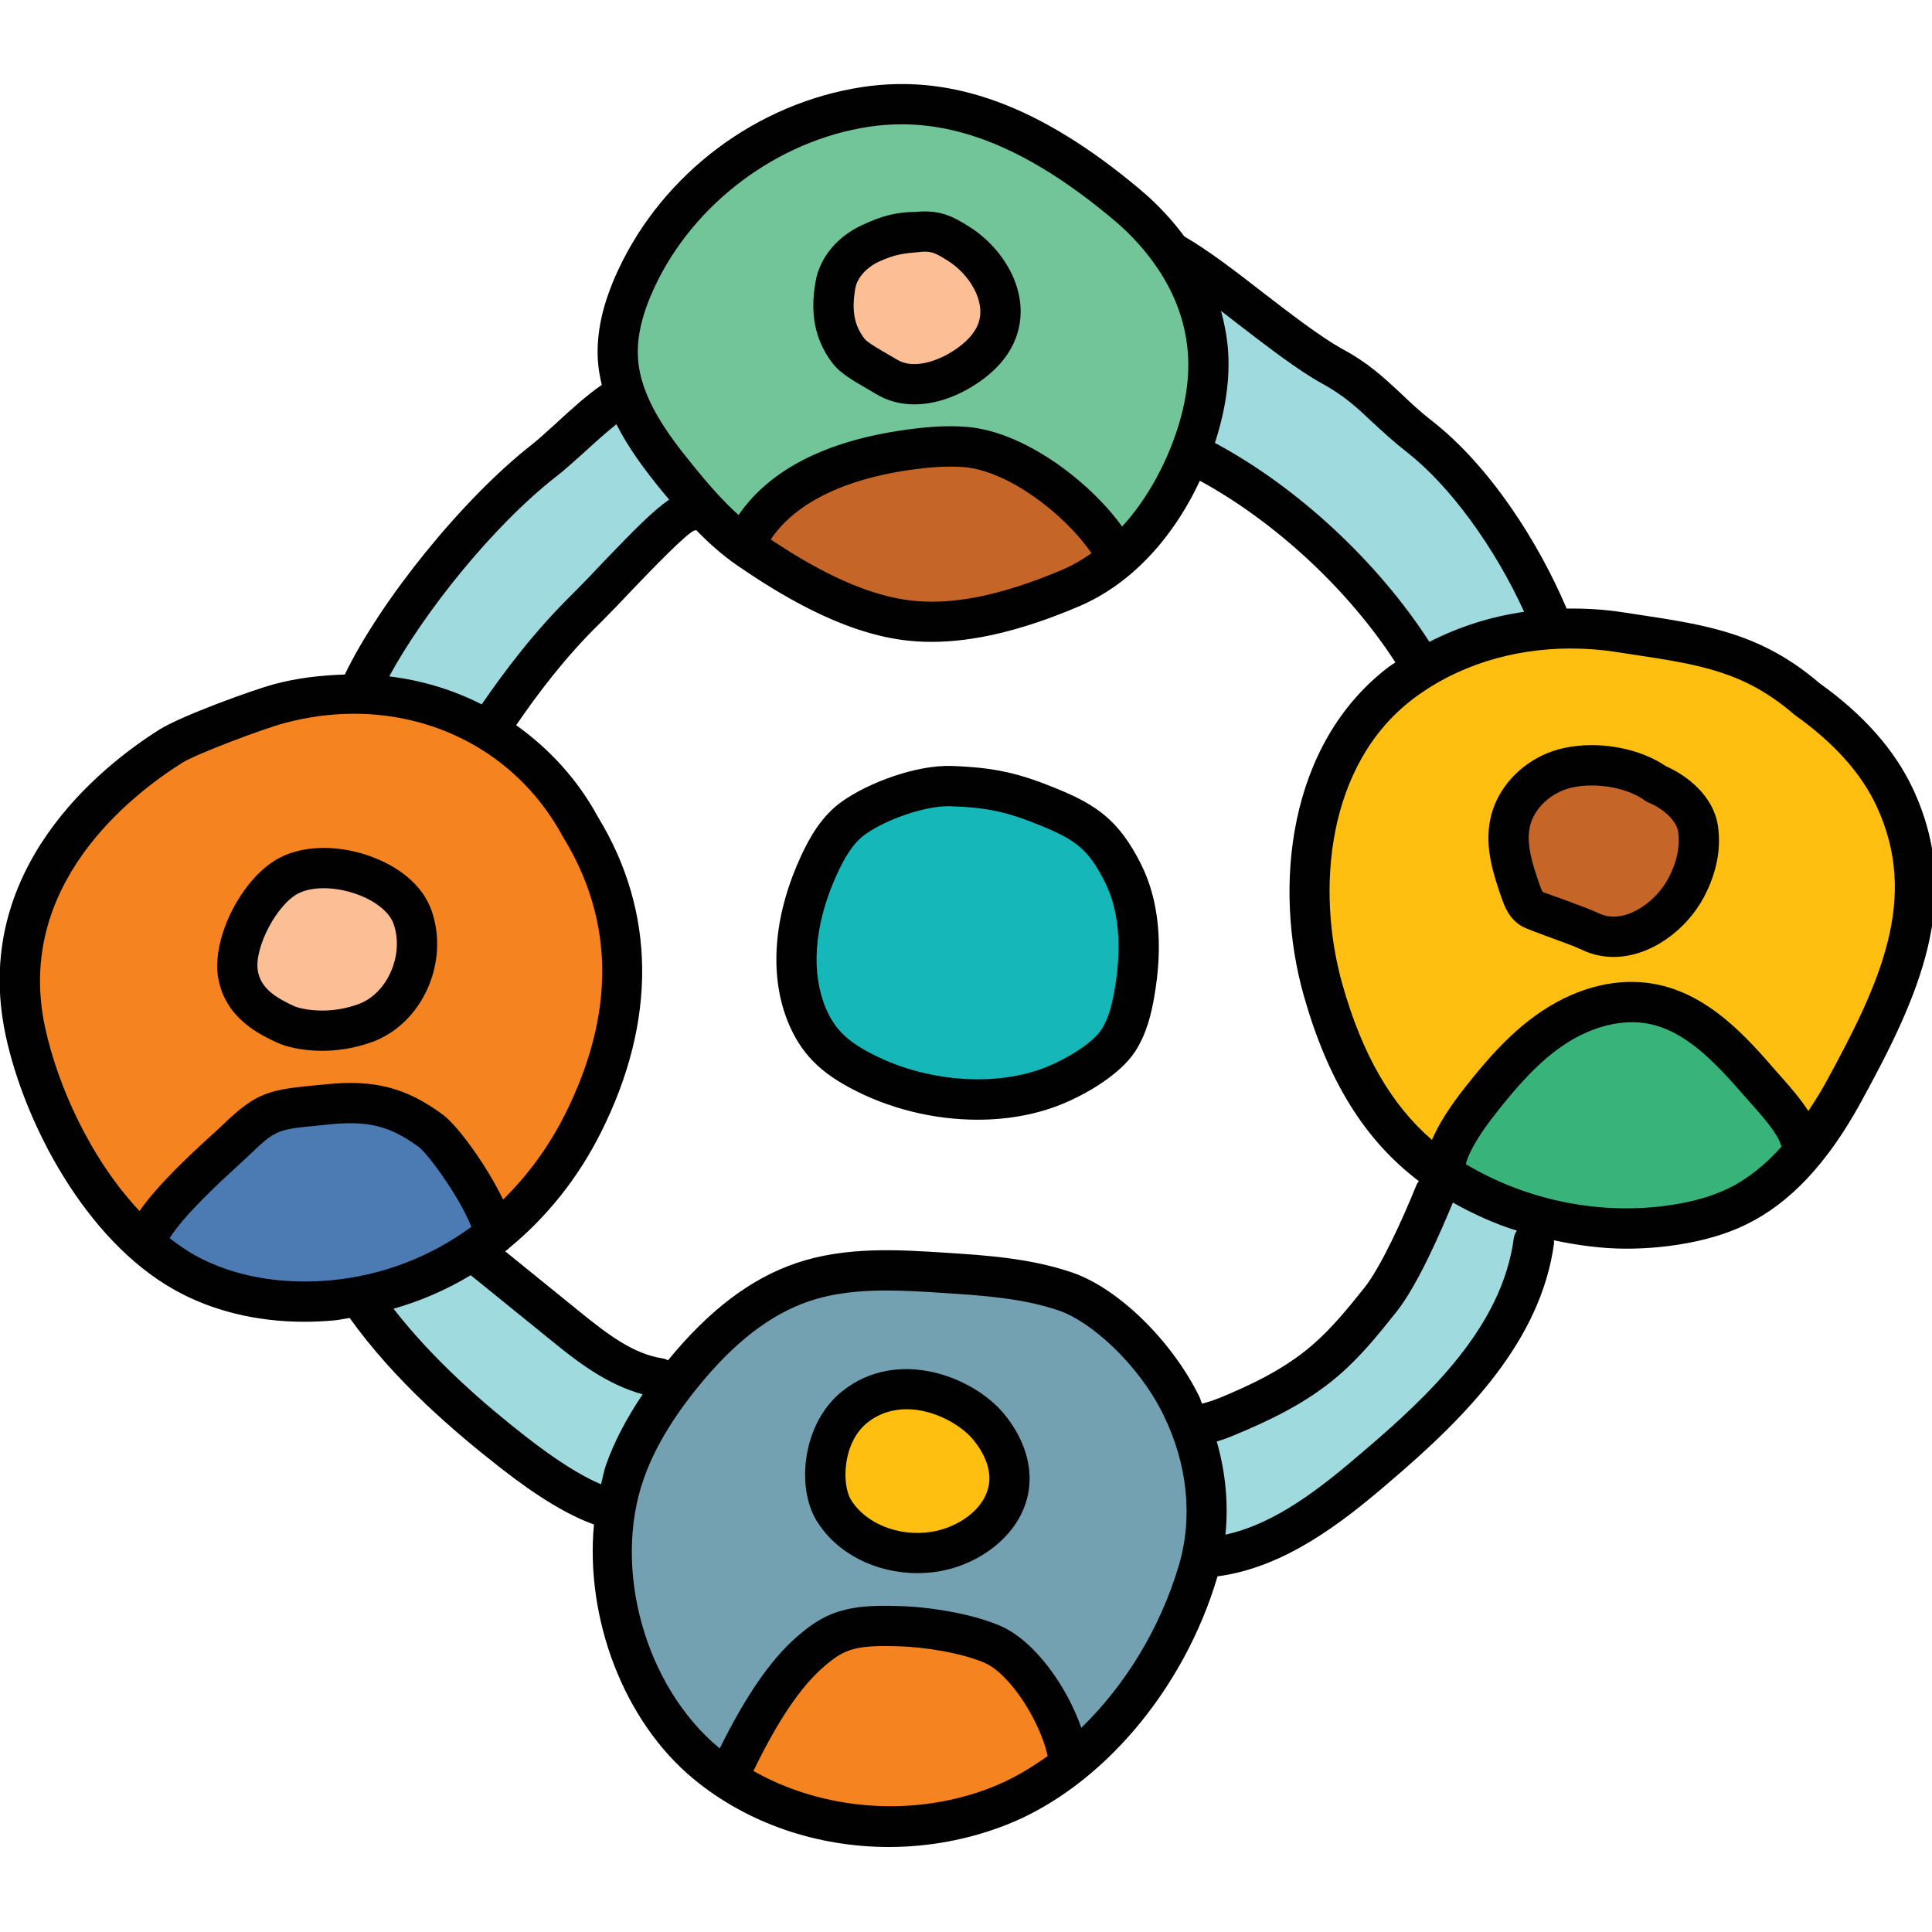 <svg width="96" height="96" viewBox="0 0 96 96" fill="none" xmlns="http://www.w3.org/2000/svg">
<g clip-path="url(#clip0_3047_8139)">
<path d="M34.52 25.36C33.56 25.36 31.24 29.3 29.62 30.8C27.88 32.44 25.8 34.52 24.38 36.54C24.06 36.24 23.76 35.96 23.44 35.72C21.94 34.6 20.4 34.26 18.94 34.36C18.54 34.38 18.14 34.44 17.76 34.52C19.14 31.32 22.28 28.06 24.7 25.68C25.4 25 26.16 24.42 26.96 23.86C27.88 23.22 29.9 20.18 30.92 19.66L31.46 20.5L33.96 24.46L34.52 25.36Z" fill="#9FDADF"/>
<path d="M77.32 31.62C76.94 31.581 76.58 31.561 76.24 31.581C74.3 31.62 72.8 32.12 71.64 32.861C71.34 33.041 71.08 33.24 70.84 33.461C68.3 29.12 63.76 24.78 59.34 22.581C59.34 22.581 59.38 22.201 59.4 21.581C59.5 19.881 59.58 16.421 58.98 14.2C58.78 13.441 58.5 12.841 58.12 12.48C60.4 13.72 63.9 16.941 66.18 18.18C68.1 19.241 68.82 20.34 70.52 21.68C73.42 23.941 76 28.061 77.32 31.62Z" fill="#9FDADF"/>
<path d="M23.66 62.162C25.1 63.33 26.498 64.926 27.938 66.094C29.338 67.23 31.546 68.764 33.328 69.032L30.406 75C28.772 74.604 26.786 73.17 25.464 72.134C22.684 69.956 20.024 67.568 18 64.674L23.66 62.162Z" fill="#9FDADF"/>
<path d="M76.22 61.64C75.6 66.28 71.94 69.86 68.38 72.9C65.84 75.08 63 77.28 59.66 77.42C59.66 77.42 59.7 77.02 59.72 76.42C59.74 76.32 59.74 76.22 59.74 76.1C59.78 75.32 59.82 74.28 59.74 73.32C59.74 73.24 59.74 73.16 59.72 73.08C59.68 72.6 59.62 72.16 59.52 71.78C59.44 71.48 59.32 71.22 59.18 71.02C59.18 71.02 59.18 71.02 59.16 71C59.06 70.86 58.94 70.78 58.8 70.74C58.88 70.76 58.98 70.78 59.06 70.76C59.7 70.88 60.36 70.62 60.98 70.38C62.7 69.66 64.42 68.82 65.86 67.6C66.88 66.72 67.74 65.66 68.58 64.6C69.56 63.38 70.76 60.64 71.34 59.2L72.24 59.64L75.34 61.2L76.22 61.64Z" fill="#9FDADF"/>
<path d="M56.002 10.178C52.218 7 47.888 4.568 43.004 5.312C38.12 6.056 33.7 9.37 31.614 13.85C31.032 15.1 30.62 16.464 30.704 17.84C30.84 20.07 32.234 22.002 33.644 23.734C34.698 25.032 35.808 26.312 37.186 27.258C39.472 28.828 42.254 30.448 45.004 30.808C47.742 31.168 50.676 30.29 53.216 29.21C55.972 28.038 57.938 25.468 59.064 22.692C59.74 21.022 60.16 19.218 60.018 17.424C59.788 14.53 58.226 12.046 56.002 10.178Z" fill="#71C598"/>
<path d="M28.84 41.084C25.918 35.672 20.44 33.37 14.5 34.964C13.496 35.234 9.378 36.512 8.5 37.068C7.572 37.658 5.728 40.238 5 41.062C1.988 44.478 1.35 46.086 1.146 50.634C0.942 55.182 5.196 61.008 9.172 63.226C11.38 64.458 13.996 64.84 16.514 64.61C22.016 64.11 26.492 60.756 28.968 55.818C31.444 50.88 31.73 45.79 28.84 41.084Z" fill="#F58420"/>
<path d="M57.216 67.832C56.224 66.048 54.896 64.848 52.966 64.182C51.036 63.516 48.972 63.378 46.934 63.246C44.574 63.094 42.144 62.948 39.902 63.702C37.462 64.522 35.478 66.34 33.862 68.344C32.694 69.794 31.668 71.384 31.05 73.14C29.344 77.98 31.144 84.354 35.1 87.624C39.056 90.894 44.846 91.624 49.624 89.75C54.402 87.876 58.078 82.982 59.536 78.062C60.35 75.314 60.434 72.1 58.688 69.824C58.12 69.082 57.67 68.65 57.216 67.832Z" fill="#73A1B2"/>
<path d="M89.798 34.736C86.908 32.242 84.248 31.99 80.476 31.41C76.704 30.83 72.658 31.62 69.616 33.93C65.126 37.338 64.214 43.786 65.752 49.208C66.828 53.002 68.576 56.324 71.894 58.456C75.212 60.588 79.32 61.46 83.218 60.86C84.29 60.696 85.352 60.422 86.328 59.946C88.676 58.802 90.326 56.594 91.582 54.304C94.282 49.378 96.526 44.714 94.152 39.624C93.218 37.626 91.594 36.014 89.798 34.736Z" fill="#FEBF10"/>
<path d="M71.792 57.916C71.936 56.828 72.942 55.458 73.624 54.596C74.676 53.268 75.81 51.972 77.226 51.04C78.642 50.108 80.382 49.566 82.048 49.878C84.312 50.3 85.996 52.144 87.504 53.884C88.14 54.616 89.192 55.694 89.458 56.626C89.458 56.626 83.208 65.292 71.792 57.916Z" fill="#38B47B"/>
<path d="M52.152 40.126C50.304 39.368 49.248 39.138 47.25 39.064C45.8 39.01 43.604 39.802 42.418 40.642C41.638 41.194 41.134 42.052 40.73 42.916C39.684 45.152 39.158 47.764 39.962 50.098C40.184 50.74 40.504 51.352 40.954 51.862C41.43 52.402 42.034 52.812 42.666 53.156C45.506 54.696 49.41 55.16 52.402 53.938C53.436 53.516 54.948 52.654 55.56 51.718C56.016 51.02 56.224 50.19 56.368 49.368C56.72 47.358 56.71 45.2 55.792 43.378C54.876 41.552 54.04 40.9 52.152 40.126Z" fill="#16B7B8"/>
<path d="M48.576 55.638C46.408 55.638 44.148 55.094 42.192 54.032C41.332 53.566 40.7 53.084 40.204 52.518C39.7 51.946 39.3 51.238 39.018 50.42C38.224 48.116 38.51 45.298 39.824 42.488C40.228 41.626 40.822 40.542 41.842 39.822C43.136 38.904 45.506 38.002 47.29 38.06C49.398 38.138 50.574 38.394 52.532 39.196C54.48 39.996 55.6 40.758 56.688 42.922C57.584 44.706 57.81 46.93 57.354 49.534C57.204 50.386 56.976 51.376 56.396 52.26C55.658 53.388 53.986 54.366 52.78 54.858C51.504 55.382 50.062 55.638 48.576 55.638ZM47.104 40.06C45.954 40.06 44.07 40.694 42.996 41.456C42.358 41.908 41.934 42.698 41.636 43.336C40.542 45.674 40.284 47.958 40.908 49.768C41.106 50.34 41.374 50.82 41.704 51.196C42.042 51.582 42.498 51.924 43.144 52.274C45.89 53.762 49.458 54.054 52.024 53.008C53.038 52.594 54.29 51.83 54.722 51.168C55.1 50.588 55.268 49.844 55.382 49.192C55.76 47.02 55.598 45.216 54.898 43.822C54.084 42.202 53.436 41.732 51.772 41.048C50.026 40.332 49.088 40.128 47.212 40.06C47.178 40.06 47.14 40.06 47.104 40.06Z" fill="#010101"/>
<path d="M37.25 26.55C38.81 23.892 42.076 22.776 45.128 22.348C46.074 22.216 47.03 22.13 47.982 22.21C50.684 22.436 54.174 25.178 55.468 27.562C53.844 29.662 45.012 33.78 37.25 26.55Z" fill="#C56528"/>
<path d="M45.588 11.528C44.648 11.528 44.12 11.698 43.264 12.088C42.41 12.48 41.674 13.232 41.514 14.159C41.298 15.405 41.408 16.473 42.188 17.468C42.524 17.898 43.588 18.434 44.052 18.721C45.158 19.404 46.626 19.049 47.742 18.378C48.526 17.907 49.25 17.255 49.558 16.392C50.124 14.805 49.074 13.023 47.65 12.12C46.906 11.65 46.462 11.428 45.588 11.528Z" fill="#FCBF95"/>
<path d="M45.434 20.092C44.738 20.092 44.086 19.92 43.524 19.572L43.14 19.348C42.368 18.906 41.748 18.532 41.398 18.086C40.236 16.602 40.344 15.036 40.526 13.988C40.734 12.8 41.6 11.752 42.846 11.18C43.776 10.754 44.452 10.536 45.53 10.528C46.712 10.412 47.374 10.764 48.186 11.28C49.91 12.374 51.26 14.598 50.498 16.732C50.148 17.712 49.394 18.554 48.256 19.238C47.31 19.804 46.336 20.092 45.434 20.092ZM45.972 12.504C45.89 12.504 45.8 12.51 45.7 12.522C44.896 12.594 44.49 12.628 43.68 12.998C43.054 13.286 42.59 13.808 42.5 14.328C42.306 15.444 42.446 16.174 42.976 16.854C43.13 17.036 43.836 17.44 44.138 17.614L44.582 17.874C45.33 18.334 46.442 17.994 47.228 17.522C47.73 17.222 48.38 16.722 48.616 16.06C49.004 14.968 48.158 13.63 47.116 12.968C46.578 12.626 46.34 12.504 45.972 12.504Z" fill="#010101"/>
<path d="M24.602 61.324C24.148 59.542 22.112 56.706 21.402 56.184C19.68 54.92 18.336 54.662 16.254 54.874C13.752 55.13 13.38 55.048 11.792 56.582C10.944 57.4 7.876 59.836 7.126 61.468C7.126 61.468 15.776 67.386 24.602 61.324Z" fill="#4B7BB2"/>
<path d="M14.382 43.496C12.932 44.228 11.564 46.788 11.822 48.392C12.062 49.874 13.356 50.518 14.248 50.926C14.588 51.082 16.238 51.53 18.154 50.834C20.142 50.11 21.2 47.57 20.498 45.574C19.796 43.578 16.272 42.542 14.382 43.496Z" fill="#FCBF95"/>
<path d="M16.008 52.214C14.958 52.214 14.158 51.984 13.832 51.834C12.968 51.44 11.168 50.618 10.836 48.552C10.512 46.542 12.074 43.54 13.932 42.602C15.196 41.962 17.008 41.976 18.652 42.644C20.062 43.21 21.052 44.132 21.442 45.242C22.35 47.822 20.974 50.872 18.496 51.774C17.594 52.102 16.74 52.214 16.008 52.214ZM14.834 44.388C13.76 44.93 12.626 47.086 12.81 48.232C12.96 49.164 13.81 49.624 14.666 50.016C14.678 50.024 16.064 50.532 17.814 49.894C19.248 49.372 20.096 47.436 19.556 45.906C19.366 45.364 18.748 44.838 17.906 44.5C16.81 44.058 15.576 44.014 14.834 44.388Z" fill="#010101"/>
<path d="M53.126 87.538C52.916 85.57 51.112 82.474 49.292 81.698C48.004 81.148 46.058 80.842 44.658 80.804C43.6 80.776 42.496 80.754 41.536 81.2C41.05 81.426 40.624 81.76 40.222 82.114C38.694 83.456 37.436 85.708 36.55 87.538C36.55 87.538 43.208 94.764 53.126 87.538Z" fill="#F58420"/>
<path d="M42.482 69.904C40.824 71.22 40.71 73.862 41.426 75.036C42.43 76.686 44.526 77.382 46.4 77.108C48.24 76.838 50.112 75.44 50.16 73.528C50.184 72.554 49.73 71.622 49.114 70.882C47.824 69.34 44.698 68.146 42.482 69.904Z" fill="#FEBF10"/>
<path d="M45.584 78.168C43.5 78.168 41.562 77.184 40.572 75.556C39.544 73.868 39.882 70.688 41.86 69.12C44.606 66.944 48.344 68.4 49.88 70.242C50.732 71.266 51.186 72.442 51.16 73.554C51.096 76.076 48.734 77.776 46.544 78.098C46.222 78.146 45.902 78.168 45.584 78.168ZM45.05 70.024C44.38 70.024 43.704 70.212 43.104 70.688C41.854 71.68 41.822 73.764 42.282 74.518C43 75.698 44.638 76.368 46.256 76.12C47.656 75.914 49.126 74.882 49.162 73.504C49.178 72.878 48.888 72.172 48.348 71.524C47.742 70.8 46.41 70.024 45.05 70.024Z" fill="#010101"/>
<path d="M82.294 38.954C81.146 38.126 79.336 37.854 77.95 38.144C76.564 38.434 75.324 39.516 75.034 40.902C74.798 42.03 75.178 43.186 75.554 44.276C75.674 44.622 75.818 45.002 76.142 45.174C76.44 45.332 78.376 45.978 79.014 46.288C80.758 47.13 82.884 45.812 83.79 44.1C84.266 43.2 84.53 42.158 84.366 41.152C84.204 40.144 83.234 39.348 82.294 38.954Z" fill="#C56528"/>
<path d="M80.176 47.55C79.64 47.55 79.102 47.436 78.58 47.184C78.246 47.022 77.534 46.766 76.918 46.542C76.332 46.328 75.822 46.134 75.672 46.054C74.982 45.688 74.738 44.98 74.606 44.598C74.226 43.494 73.754 42.124 74.054 40.694C74.416 38.97 75.898 37.55 77.744 37.162C79.454 36.8 81.464 37.174 82.784 38.074C83.896 38.568 85.124 39.578 85.354 40.986C85.59 42.434 85.114 43.73 84.674 44.564C83.8 46.214 82.014 47.55 80.176 47.55ZM79.094 39.03C78.772 39.03 78.454 39.06 78.154 39.122C77.092 39.344 76.21 40.162 76.012 41.106C75.826 41.996 76.182 43.034 76.498 43.948C76.526 44.026 76.608 44.264 76.662 44.326C76.746 44.354 77.15 44.498 77.606 44.664C78.29 44.914 79.078 45.206 79.45 45.384C80.638 45.958 82.226 44.92 82.908 43.628C83.328 42.836 83.496 42.01 83.382 41.308C83.298 40.792 82.692 40.204 81.908 39.874C81.838 39.844 81.772 39.808 81.71 39.762C81.062 39.296 80.06 39.03 79.094 39.03Z" fill="#010101"/>
<path d="M95.056 39.202C94.154 37.272 92.594 35.504 90.414 33.95C87.518 31.466 84.812 31.056 81.388 30.538L80.626 30.422C79.694 30.278 78.764 30.228 77.846 30.24C76.458 26.964 74.048 23.168 71.14 20.9C70.52 20.42 70.04 19.96 69.6 19.54C68.76 18.76 67.98 18.02 66.66 17.32C65.6 16.72 64.16 15.62 62.76 14.54C61.414 13.492 60.024 12.426 58.85 11.75C58.234 10.92 57.506 10.134 56.646 9.412C51.704 5.262 47.32 3.65 42.854 4.324C37.604 5.122 32.95 8.614 30.71 13.43C29.952 15.058 29.624 16.524 29.708 17.902C29.734 18.324 29.808 18.728 29.902 19.126C29.202 19.6 28.392 20.332 27.602 21.06C27.142 21.48 26.722 21.86 26.442 22.08C22.974 24.786 18.904 29.85 17.132 33.516C15.974 33.554 14.8 33.68 13.616 33.998C12.576 34.278 8.982 35.578 7.906 36.262C5.028 38.08 -1.478 43.202 0.28 51.442C1.21 55.8 4.238 61.622 8.688 64.102C10.552 65.142 12.756 65.678 15.128 65.678C15.614 65.678 16.108 65.654 16.606 65.61C16.868 65.586 17.116 65.526 17.374 65.49C19.64 68.644 22.546 71.118 24.848 72.922C26.714 74.384 28.238 75.296 29.514 75.75C29.078 80.374 30.954 85.496 34.464 88.396C37.148 90.614 40.626 91.776 44.164 91.776C46.128 91.776 48.114 91.416 49.99 90.682C54.698 88.834 58.824 83.992 60.494 78.344C60.496 78.338 60.496 78.332 60.498 78.328C63.798 77.892 66.628 75.72 69.02 73.66C72.9 70.36 76.56 66.62 77.22 61.78C77.226 61.728 77.21 61.68 77.208 61.63C78.392 61.876 79.592 62.046 80.798 62.046C81.66 62.046 82.52 61.982 83.368 61.85C84.678 61.648 85.788 61.32 86.764 60.846C88.94 59.786 90.804 57.804 92.458 54.786C95.376 49.464 97.584 44.62 95.056 39.202ZM61.016 17.35C60.964 16.702 60.842 16.068 60.672 15.448C60.962 15.672 61.252 15.894 61.54 16.122C63 17.242 64.5 18.402 65.7 19.062C66.8 19.662 67.46 20.282 68.22 21.002C68.72 21.462 69.24 21.942 69.9 22.462C72.054 24.134 74.28 27.218 75.734 30.4C74.062 30.64 72.474 31.15 71.026 31.894C68.476 27.936 64.488 24.212 60.368 22.008C60.9 20.372 61.132 18.808 61.016 17.35ZM32.522 14.274C34.454 10.12 38.628 6.99 43.154 6.302C43.7 6.22 44.246 6.176 44.794 6.176C48.122 6.176 51.524 7.718 55.36 10.944C55.998 11.48 56.69 12.18 57.306 13.026C57.326 13.056 57.342 13.084 57.366 13.112C58.204 14.288 58.882 15.746 59.022 17.508C59.138 18.968 58.842 20.588 58.138 22.32C57.724 23.338 56.966 24.846 55.758 26.164C54.076 23.84 50.842 21.446 48.066 21.214C46.93 21.118 45.824 21.24 44.99 21.358C41.026 21.91 38.25 23.342 36.698 25.592C35.856 24.834 35.112 23.96 34.418 23.104C33.166 21.564 31.82 19.756 31.7 17.78C31.638 16.742 31.908 15.594 32.522 14.274ZM54.236 27.49C53.8 27.794 53.34 28.074 52.824 28.294C49.758 29.6 47.24 30.106 45.132 29.822C42.658 29.498 40.136 28.032 38.296 26.806C39.806 24.558 42.888 23.674 45.268 23.342C46 23.24 46.964 23.138 47.898 23.21C50.09 23.39 52.904 25.542 54.236 27.49ZM27.66 23.66C27.98 23.42 28.44 23 28.96 22.54C29.47 22.07 30.096 21.504 30.628 21.08C31.24 22.29 32.066 23.382 32.868 24.368C32.99 24.518 33.124 24.674 33.252 24.828C32.48 25.346 31.516 26.326 30.04 27.862C29.5 28.442 28.96 29.002 28.46 29.502C26.554 31.372 25.084 33.33 23.936 35C22.514 34.276 20.968 33.806 19.34 33.61C21.042 30.472 24.458 26.158 27.66 23.66ZM2.234 51.024C0.738 44.014 6.45 39.548 9.036 37.912C9.74 37.466 13.088 36.208 14.134 35.93C15.3 35.618 16.46 35.466 17.592 35.466C21.94 35.466 25.87 37.69 27.96 41.56C27.968 41.578 27.978 41.594 27.988 41.608C30.54 45.764 30.57 50.396 28.074 55.374C27.254 57.008 26.206 58.416 24.998 59.604C24.156 57.864 22.732 55.92 21.994 55.378C20.166 54.038 18.586 53.628 16.152 53.882L15.608 53.934C13.394 54.152 12.746 54.276 11.098 55.864C10.956 56.002 10.752 56.188 10.51 56.408C9.47 57.358 7.87 58.832 6.932 60.174C4.512 57.604 2.86 53.956 2.234 51.024ZM16.422 63.618C14.658 63.776 12.05 63.69 9.658 62.356C9.23 62.118 8.826 61.83 8.428 61.524C9.162 60.358 10.948 58.718 11.858 57.886C12.116 57.65 12.332 57.452 12.484 57.304C13.698 56.132 13.858 56.116 15.802 55.928L16.354 55.872C18.296 55.674 19.38 55.944 20.81 56.994C21.224 57.298 22.778 59.362 23.424 60.96C21.392 62.45 19.012 63.38 16.422 63.618ZM29.866 73.754C28.86 73.332 27.598 72.534 26.08 71.346C24.064 69.768 21.59 67.64 19.554 65.03C20.912 64.644 22.194 64.086 23.39 63.364L27.486 66.684C28.684 67.658 30.16 68.8 31.934 69.282C31.13 70.474 30.518 71.64 30.106 72.808C30 73.112 29.948 73.438 29.866 73.754ZM49.26 88.818C45.402 90.332 40.89 89.962 37.43 87.994C37.434 87.984 37.444 87.982 37.45 87.972C38.642 85.516 39.764 83.846 40.884 82.864C41.194 82.59 41.564 82.288 41.96 82.104C42.73 81.748 43.744 81.782 44.634 81.802C45.842 81.834 47.694 82.102 48.902 82.616C50.224 83.178 51.706 85.6 52.058 87.254C51.162 87.902 50.226 88.44 49.26 88.818ZM58.578 77.778C57.652 80.906 55.904 83.746 53.73 85.852C53.008 83.79 51.416 81.518 49.682 80.778C48.226 80.158 46.124 79.842 44.684 79.804C43.626 79.778 42.31 79.74 41.116 80.292C40.49 80.582 39.978 80.996 39.56 81.362C38.278 82.488 37.034 84.304 35.766 86.874C35.756 86.866 35.744 86.86 35.734 86.852C32.062 83.816 30.416 77.94 31.99 73.472C32.502 72.016 33.368 70.546 34.638 68.972C36.456 66.716 38.282 65.304 40.218 64.652C41.434 64.244 42.73 64.124 44.044 64.124C44.984 64.124 45.932 64.184 46.868 64.246C48.808 64.372 50.816 64.5 52.638 65.128C54.186 65.664 56.536 67.732 57.792 70.268C59.006 72.72 59.286 75.386 58.578 77.778ZM59.586 69.38C58.214 66.604 55.566 64.02 53.292 63.236C51.214 62.52 48.974 62.374 47 62.248C44.676 62.098 42.042 61.926 39.584 62.756C37.316 63.518 35.224 65.108 33.194 67.592C33.112 67.554 33.032 67.514 32.938 67.5C31.486 67.282 30.234 66.34 28.746 65.13L25.1 62.174L25.106 62.17C25.184 62.124 25.25 62.068 25.312 62.004C27.144 60.494 28.704 58.578 29.862 56.268C32.644 50.72 32.59 45.298 29.706 40.584C28.688 38.708 27.28 37.2 25.648 36.034C26.73 34.458 28.1 32.63 29.86 30.92C30.36 30.42 30.92 29.84 31.48 29.24C32.46 28.22 34.1 26.52 34.5 26.36H34.52C34.548 26.36 34.57 26.346 34.598 26.344C35.208 26.972 35.876 27.574 36.62 28.086C38.654 29.484 41.722 31.39 44.874 31.804C45.334 31.864 45.806 31.894 46.292 31.894C48.426 31.894 50.836 31.312 53.608 30.132C56.122 29.064 58.228 26.856 59.622 23.888C63.374 25.934 67.004 29.306 69.336 32.914C69.23 32.99 69.114 33.054 69.01 33.134C63.974 36.958 63.26 44.1 64.788 49.484C65.988 53.716 67.822 56.664 70.502 58.69C70.468 58.742 70.426 58.782 70.4 58.842C69.66 60.682 68.58 63.002 67.8 63.982C67 64.982 66.16 66.022 65.2 66.842C63.82 68.042 62.1 68.842 60.6 69.462C60.318 69.57 60.014 69.68 59.728 69.746C59.672 69.624 59.644 69.5 59.586 69.38ZM75.34 61.2C75.28 61.3 75.24 61.4 75.22 61.52C74.64 65.9 71.06 69.3 67.72 72.14C65.624 73.942 63.39 75.71 60.892 76.256C61.044 74.73 60.904 73.162 60.458 71.626C60.772 71.538 61.074 71.422 61.36 71.3C63 70.62 64.9 69.74 66.5 68.36C67.6 67.42 68.5 66.3 69.36 65.22C70.45 63.876 71.65 61.064 72.192 59.754C73.202 60.324 74.262 60.8 75.368 61.156C75.36 61.172 75.348 61.184 75.34 61.2ZM85.888 59.048C85.096 59.432 84.174 59.702 83.064 59.872C79.572 60.408 75.872 59.662 72.834 57.846C72.952 57.378 73.322 56.584 74.408 55.218C75.372 54 76.448 52.75 77.776 51.876C79.112 50.996 80.604 50.632 81.866 50.86C83.734 51.208 85.182 52.732 86.748 54.538L87.054 54.884C87.562 55.456 88.332 56.32 88.496 56.9C88.504 56.926 88.522 56.942 88.53 56.968C87.7 57.894 86.826 58.592 85.888 59.048ZM90.704 53.824C90.428 54.328 90.142 54.768 89.856 55.206C89.468 54.608 88.982 54.042 88.548 53.554L88.258 53.228C86.856 51.61 84.936 49.398 82.23 48.896C80.434 48.56 78.466 49.024 76.674 50.204C75.108 51.236 73.906 52.626 72.84 53.976C72.018 55.01 71.48 55.874 71.152 56.64C69.132 54.894 67.696 52.41 66.71 48.934C65.368 44.206 65.932 37.976 70.216 34.726C72.366 33.094 75.134 32.224 78.05 32.224C78.8 32.224 79.558 32.28 80.318 32.398L81.086 32.516C84.448 33.024 86.668 33.36 89.14 35.494C89.164 35.514 89.188 35.534 89.214 35.55C91.128 36.912 92.482 38.424 93.24 40.046C95.378 44.624 93.45 48.816 90.704 53.824Z" fill="#010101"/>
</g>
<defs>
<clipPath id="clip0_3047_8139">
<rect width="96" height="96" fill="white"/>
</clipPath>
</defs>
</svg>
